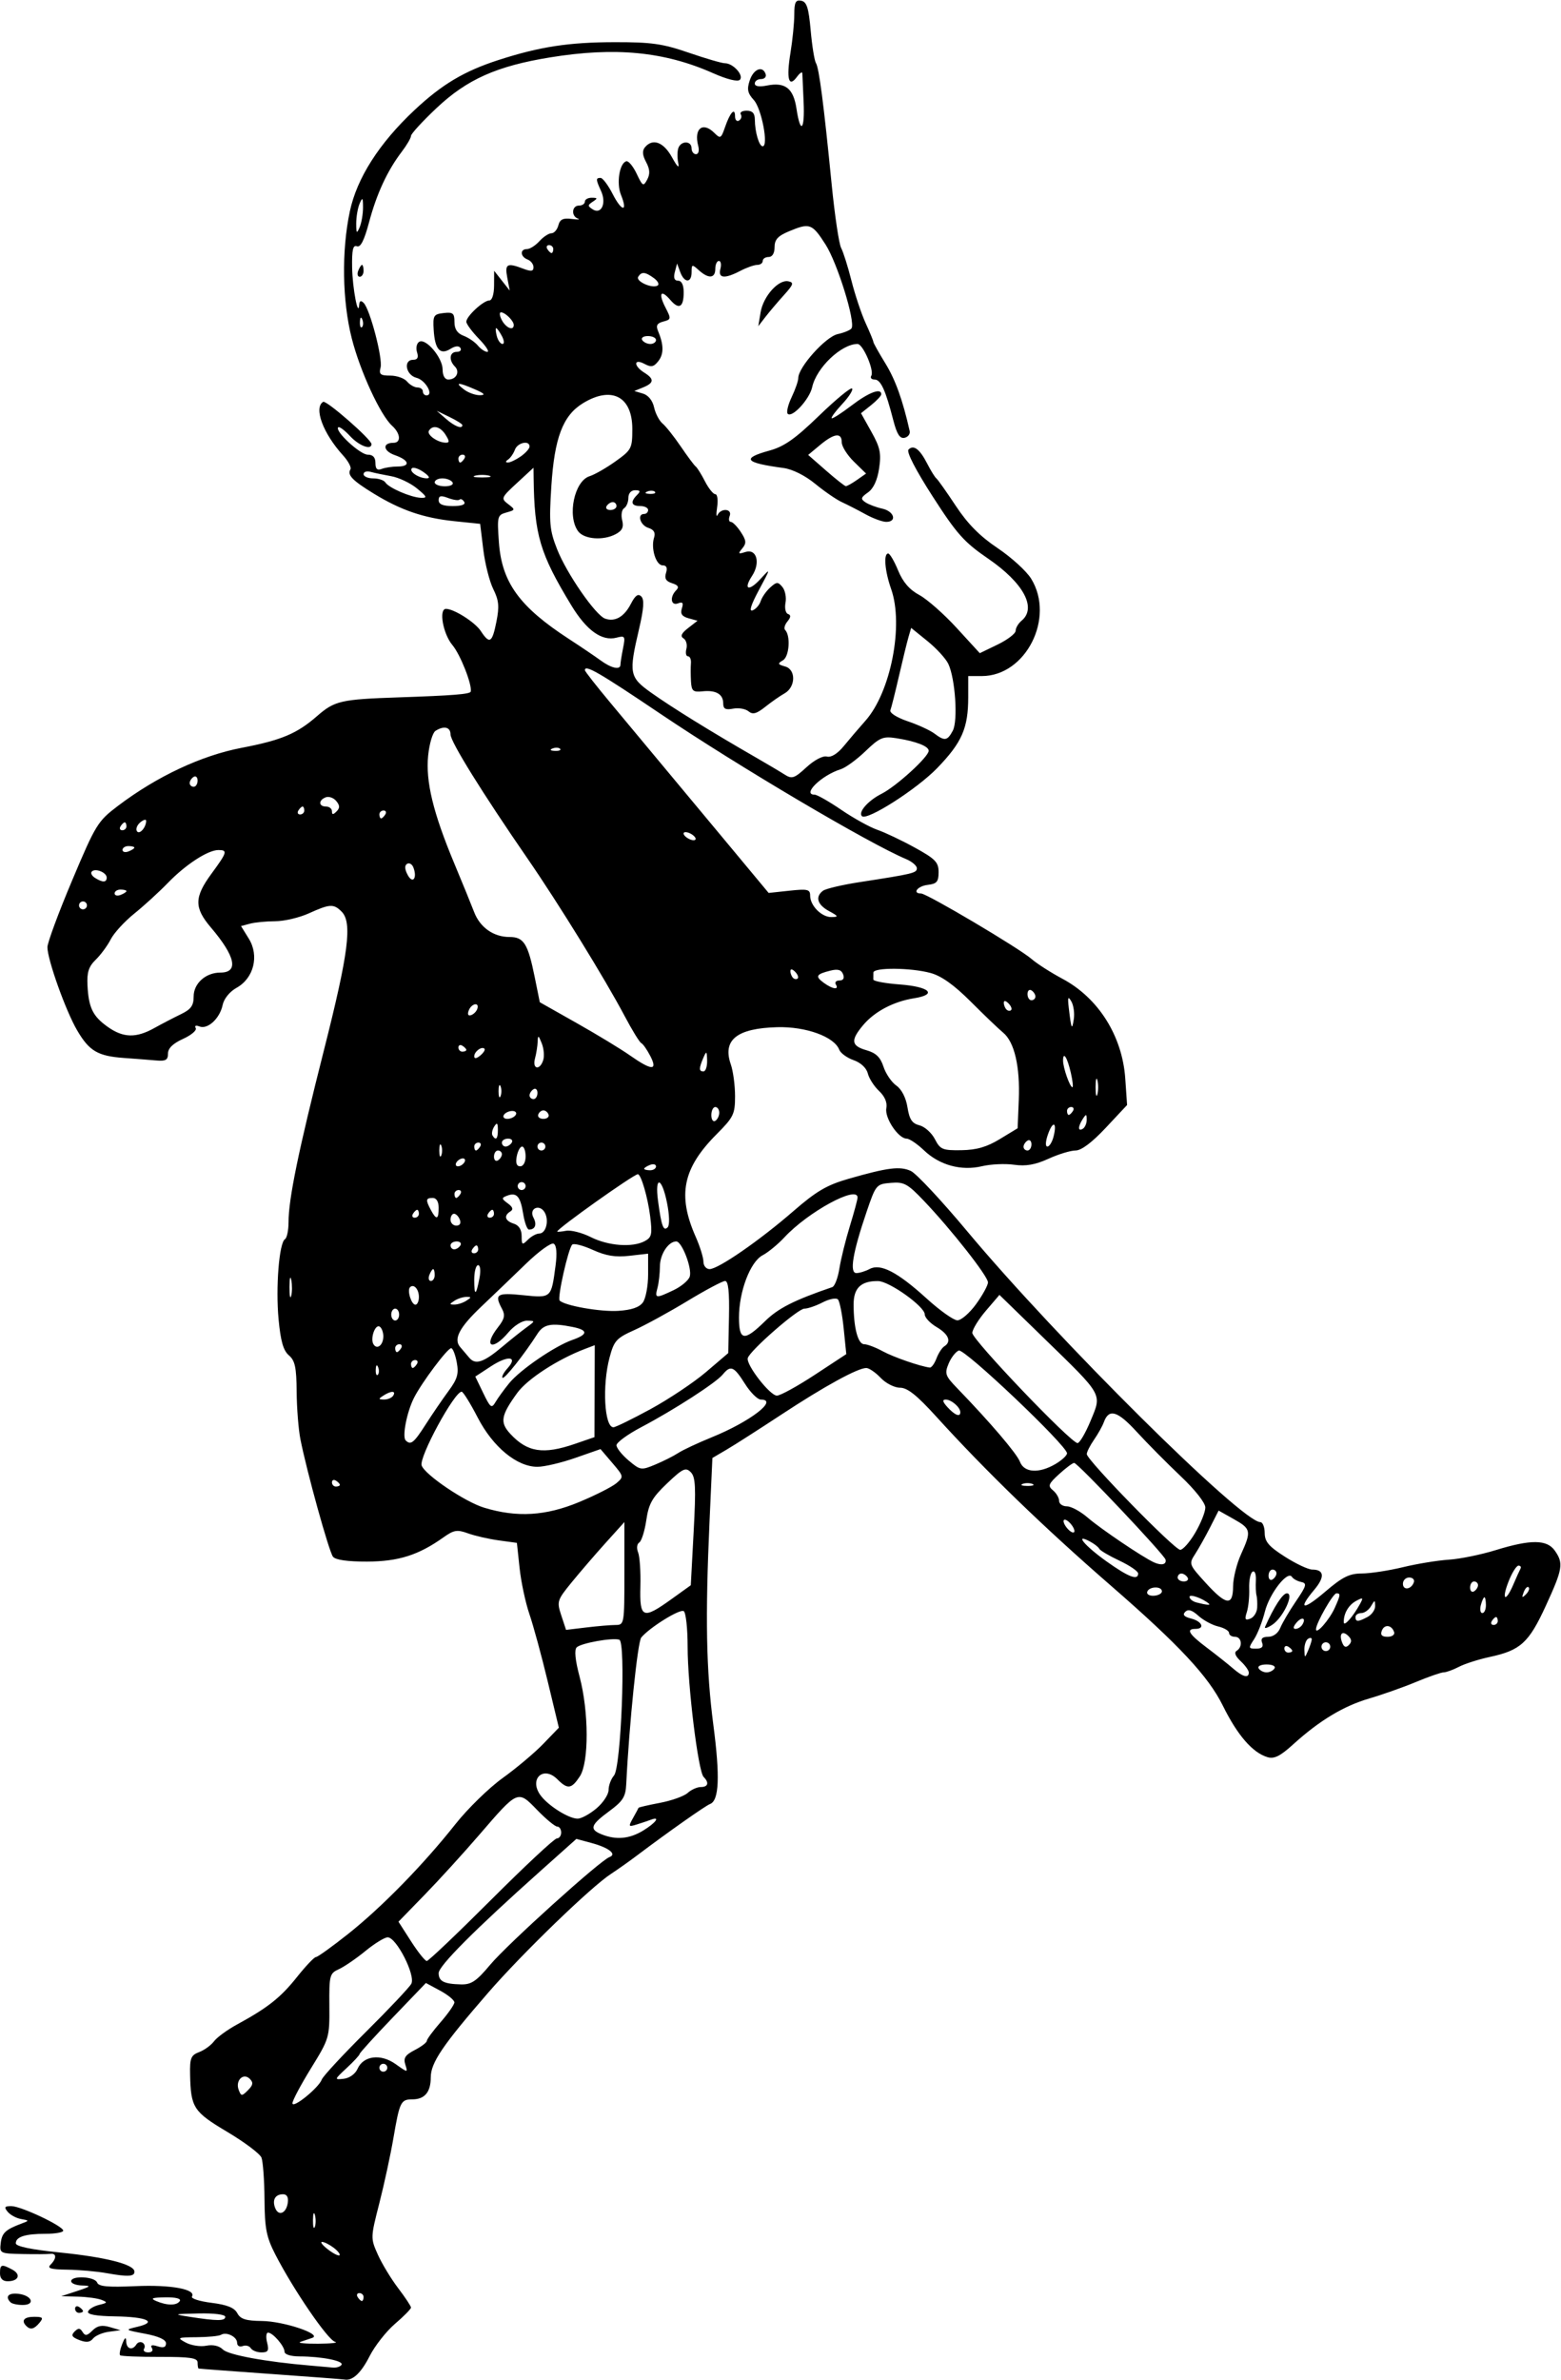 <?xml version="1.0" encoding="UTF-8" standalone="no"?>
<!-- Created with Inkscape (http://www.inkscape.org/) -->

<svg
   xmlns:dc="http://purl.org/dc/elements/1.1/"
   xmlns:cc="http://creativecommons.org/ns#"
   xmlns:rdf="http://www.w3.org/1999/02/22-rdf-syntax-ns#"
   xmlns:svg="http://www.w3.org/2000/svg"
   xmlns="http://www.w3.org/2000/svg"
   xmlns:sodipodi="http://sodipodi.sourceforge.net/DTD/sodipodi-0.dtd"
   xmlns:inkscape="http://www.inkscape.org/namespaces/inkscape"
   id="svg4176"
   version="1.1"
   inkscape:version="0.91 r13725"
   width="370.312"
   height="564.375"
   viewBox="0 0 370.312 564.375"
   sodipodi:docname="ComicCharacter102.svg">
  <defs
     id="defs4180" />
  <sodipodi:namedview
     pagecolor="#ffffff"
     bordercolor="#666666"
     borderopacity="1"
     objecttolerance="10"
     gridtolerance="10"
     guidetolerance="10"
     inkscape:pageopacity="0"
     inkscape:pageshadow="2"
     inkscape:window-width="1600"
     inkscape:window-height="837"
     id="namedview4178"
     showgrid="false"
     inkscape:zoom="1.1871539"
     inkscape:cx="185.15625"
     inkscape:cy="282.1875"
     inkscape:window-x="-8"
     inkscape:window-y="-8"
     inkscape:window-maximized="1"
     inkscape:current-layer="svg4176" />
  <path
     style="fill:#000000"
     d="m 64.219,562.924 c -9.281,-0.661 -16.98,-1.238 -17.109,-1.282 -0.129,-0.044 -0.234,-0.688 -0.234,-1.432 0,-1.084 -1.777,-1.348 -8.989,-1.333 -4.944,0.01 -9.172,-0.164 -9.395,-0.387 -0.223,-0.223 -0.002,-1.416 0.492,-2.651 0.652,-1.629 0.915,-1.795 0.958,-0.605 0.065,1.796 1.479,2.199 2.413,0.688 0.324,-0.524 0.988,-0.706 1.477,-0.404 0.488,0.302 0.645,0.942 0.349,1.422 -0.297,0.48 0.143,0.873 0.978,0.873 0.87,0 1.244,-0.442 0.875,-1.038 -0.432,-0.698 0.01,-0.831 1.351,-0.406 1.396,0.443 1.992,0.232 1.992,-0.705 0,-0.87 -1.72,-1.663 -4.922,-2.27 -4.917,-0.931 -4.919,-0.933 -1.816,-1.667 4.815,-1.139 2.218,-2.341 -5.306,-2.456 -4.529,-0.069 -6.677,-0.451 -6.446,-1.146 0.191,-0.573 1.371,-1.284 2.622,-1.58 2.004,-0.474 2.07,-0.616 0.557,-1.198 -0.945,-0.363 -3.476,-0.704 -5.625,-0.758 l -3.908,-0.098 3.75,-1.236 c 3.318,-1.094 3.453,-1.244 1.172,-1.308 -1.418,-0.04 -2.578,-0.494 -2.578,-1.01 0,-1.408 5.611,-1.129 6.161,0.307 0.365,0.95 2.521,1.153 9.111,0.858 8.415,-0.377 14.461,0.741 13.388,2.477 -0.283,0.458 1.802,1.122 4.634,1.476 3.69,0.461 5.423,1.155 6.116,2.45 0.759,1.417 2.021,1.818 5.856,1.86 5.174,0.055 14.402,3.156 11.92,4.006 -0.773,0.265 -2.039,0.692 -2.812,0.95 -0.773,0.258 1.125,0.453 4.219,0.434 3.094,-0.019 4.894,-0.226 4,-0.46 -1.717,-0.45 -9.899,-12.41 -14.139,-20.668 -2.144,-4.176 -2.528,-6.125 -2.584,-13.125 -0.036,-4.521 -0.361,-8.968 -0.722,-9.881 -0.361,-0.913 -4.009,-3.656 -8.105,-6.094 -8.041,-4.786 -8.661,-5.741 -8.825,-13.597 -0.082,-3.904 0.194,-4.586 2.156,-5.331 1.237,-0.47 2.819,-1.62 3.516,-2.555 0.697,-0.935 3.165,-2.734 5.485,-3.999 7.299,-3.977 10.316,-6.367 14.201,-11.246 2.074,-2.605 4.1,-4.737 4.502,-4.737 0.402,0 3.846,-2.474 7.655,-5.498 7.978,-6.335 17.842,-16.426 25.432,-26.018 2.904,-3.67 7.943,-8.587 11.198,-10.927 3.256,-2.341 7.588,-5.984 9.627,-8.096 l 3.708,-3.841 -2.649,-11.013 c -1.457,-6.057 -3.408,-13.221 -4.335,-15.92 -0.927,-2.699 -1.975,-7.604 -2.328,-10.902 l -0.642,-5.995 -4.312,-0.591 c -2.372,-0.325 -5.651,-1.075 -7.287,-1.667 -2.583,-0.934 -3.351,-0.808 -5.835,0.961 -5.905,4.205 -10.673,5.714 -18.116,5.735 -4.622,0.013 -7.48,-0.394 -8.08,-1.151 -0.948,-1.195 -6.23,-20.246 -7.734,-27.891 -0.456,-2.32 -0.855,-7.395 -0.885,-11.276 -0.045,-5.737 -0.39,-7.344 -1.843,-8.587 -1.319,-1.129 -1.96,-3.372 -2.446,-8.56 -0.708,-7.557 0.134,-18.126 1.513,-18.978 0.465,-0.287 0.846,-2.08 0.847,-3.983 0.002,-5.562 2.342,-16.94 8.394,-40.815 5.862,-23.125 6.778,-30.307 4.194,-32.891 -1.885,-1.885 -2.795,-1.835 -7.77,0.422 -2.248,1.02 -5.834,1.86 -7.969,1.867 -2.135,0.007 -4.835,0.268 -5.999,0.58 l -2.117,0.567 1.854,3 c 2.501,4.046 1.18,9.354 -2.893,11.625 -1.657,0.924 -3.01,2.59 -3.322,4.089 -0.663,3.184 -3.526,5.845 -5.481,5.094 -0.876,-0.336 -1.25,-0.183 -0.907,0.372 0.321,0.519 -1.029,1.674 -2.998,2.567 -2.415,1.095 -3.581,2.235 -3.581,3.499 0,1.514 -0.541,1.827 -2.812,1.623 -1.547,-0.138 -4.961,-0.405 -7.587,-0.591 -6.248,-0.444 -8.266,-1.628 -11.144,-6.539 C 15.608,239.742 11.25,227.546 11.25,224.605 c 0,-1.068 2.637,-8.192 5.859,-15.831 5.615,-13.309 6.07,-14.048 10.898,-17.7 9.235,-6.985 19.762,-11.92 29.331,-13.751 9.425,-1.804 13.092,-3.347 17.884,-7.526 4.164,-3.632 5.643,-3.971 19.304,-4.432 12.931,-0.436 17.001,-0.762 17.143,-1.374 0.373,-1.606 -2.457,-8.787 -4.35,-11.036 -2.223,-2.642 -3.279,-8.579 -1.526,-8.579 1.902,0 6.9,3.174 8.255,5.242 2.101,3.207 2.706,2.849 3.713,-2.195 0.722,-3.618 0.583,-5.068 -0.742,-7.734 -0.896,-1.805 -1.964,-6.023 -2.372,-9.375 l -0.742,-6.094 -6.094,-0.631 c -7.308,-0.757 -12.718,-2.604 -19.132,-6.534 -5.092,-3.12 -6.362,-4.438 -5.547,-5.757 0.28,-0.453 -0.515,-1.95 -1.766,-3.326 C 76.635,102.768 74.382,96.697 76.66,95.289 77.406,94.828 88.125,104.197 88.125,105.311 c 0,1.513 -2.935,0.413 -5.085,-1.906 -1.292,-1.393 -2.555,-2.327 -2.806,-2.075 -0.874,0.874 5.184,6.483 7.002,6.483 1.233,0 1.827,0.642 1.827,1.975 0,1.416 0.42,1.814 1.483,1.406 0.816,-0.313 2.503,-0.569 3.75,-0.569 3.169,0 2.827,-1.496 -0.616,-2.697 C 90.868,106.948 90.64,105 93.337,105 c 1.862,0 1.695,-2.211 -0.305,-4.02 C 90.242,98.455 85.437,88.055 83.449,80.241 81.187,71.35 81.004,59.514 82.983,50.156 84.654,42.254 89.937,33.974 98.325,26.113 104.863,19.987 110.111,16.863 118.313,14.214 c 9.723,-3.139 16.599,-4.194 27.468,-4.212 8.769,-0.015 11.403,0.358 17.598,2.49 C 167.386,13.871 171.258,15 171.984,15 c 1.947,0 4.552,2.901 3.527,3.927 -0.521,0.521 -3.037,-0.105 -6.388,-1.591 -11.517,-5.104 -23.171,-6.233 -38.576,-3.734 -12.697,2.059 -19.758,5.206 -26.991,12.027 C 100.225,28.77 97.5,31.737 97.5,32.222 c 0,0.485 -0.994,2.188 -2.208,3.783 -3.403,4.47 -5.939,9.943 -7.74,16.702 -1.142,4.287 -2.019,6.021 -2.878,5.691 -0.942,-0.361 -1.213,0.832 -1.142,5.017 0.084,4.948 1.46,12.136 1.688,8.819 0.063,-0.923 0.4,-1.053 1.049,-0.404 1.505,1.505 4.569,13.197 4.014,15.318 -0.422,1.613 -0.058,1.914 2.306,1.914 1.544,0 3.332,0.633 3.974,1.406 0.642,0.773 1.748,1.406 2.459,1.406 0.71,0 1.291,0.422 1.291,0.938 0,0.516 0.382,0.938 0.85,0.938 1.825,0 -0.218,-3.624 -2.345,-4.157 -2.552,-0.641 -3.221,-4.28 -0.786,-4.28 1.021,0 1.296,-0.548 0.899,-1.796 -0.314,-0.988 -0.086,-2.095 0.505,-2.461 C 100.998,80.091 105,84.81 105,87.615 105,89.067 105.529,90 106.351,90 c 1.887,0 2.818,-1.831 1.567,-3.082 -1.515,-1.515 -1.278,-3.481 0.418,-3.481 0.804,0 1.206,-0.413 0.894,-0.918 -0.358,-0.579 -1.235,-0.501 -2.376,0.211 -2.45,1.53 -3.687,0.128 -3.971,-4.503 -0.209,-3.401 -0.021,-3.72 2.351,-3.993 2.226,-0.256 2.578,0.036 2.578,2.133 0,1.669 0.672,2.685 2.148,3.246 1.181,0.449 2.71,1.493 3.396,2.321 0.686,0.827 1.701,1.504 2.255,1.504 0.554,0 -0.342,-1.391 -1.99,-3.092 -1.648,-1.7 -2.996,-3.525 -2.996,-4.055 0,-1.292 4.054,-5.041 5.451,-5.041 0.656,0 1.12,-1.442 1.132,-3.516 l 0.021,-3.516 1.847,2.344 1.847,2.344 -0.579,-3.047 c -0.628,-3.305 -0.079,-3.612 3.813,-2.133 1.855,0.705 2.405,0.621 2.405,-0.368 0,-0.706 -0.633,-1.526 -1.406,-1.822 -1.748,-0.671 -1.854,-2.473 -0.145,-2.473 0.694,0 2.025,-0.844 2.958,-1.875 0.933,-1.031 2.215,-1.875 2.848,-1.875 0.633,0 1.372,-0.841 1.64,-1.869 0.374,-1.431 1.115,-1.789 3.156,-1.527 1.467,0.188 2.14,0.155 1.495,-0.074 -1.653,-0.587 -1.463,-3.091 0.234,-3.091 0.773,0 1.406,-0.422 1.406,-0.938 0,-0.516 0.738,-0.931 1.641,-0.923 1.405,0.012 1.438,0.147 0.234,0.938 -1.242,0.816 -1.244,1.027 -0.013,1.818 2.039,1.31 3.306,-1.44 1.992,-4.323 -1.275,-2.798 -1.288,-3.135 -0.123,-3.135 0.505,0 1.8,1.728 2.878,3.841 2.15,4.213 3.656,4.347 1.956,0.174 -1.119,-2.748 -0.347,-7.557 1.278,-7.962 0.516,-0.128 1.618,1.209 2.451,2.971 1.4,2.964 1.587,3.067 2.494,1.372 0.713,-1.333 0.642,-2.466 -0.264,-4.158 -0.873,-1.631 -0.954,-2.676 -0.27,-3.5 1.828,-2.202 4.403,-1.26 6.397,2.341 1.324,2.39 1.802,2.811 1.493,1.316 -0.25,-1.21 -0.227,-2.792 0.051,-3.516 0.675,-1.758 3.117,-1.687 3.117,0.09 0,0.773 0.471,1.406 1.047,1.406 0.601,0 0.828,-0.836 0.533,-1.965 -1.076,-4.115 1.068,-5.833 3.832,-3.069 1.412,1.412 1.602,1.311 2.511,-1.339 1.204,-3.509 2.389,-4.817 2.389,-2.634 0,0.89 0.429,1.353 0.953,1.029 0.524,-0.324 0.71,-0.982 0.413,-1.462 -0.297,-0.48 0.329,-0.873 1.391,-0.873 1.373,0 1.934,0.609 1.943,2.109 0.018,2.954 1.008,6.328 1.856,6.328 1.445,0 -0.259,-8.941 -2.086,-10.949 -1.499,-1.647 -1.688,-2.555 -0.977,-4.688 0.905,-2.714 3.076,-3.562 3.772,-1.473 0.215,0.645 -0.277,1.172 -1.094,1.172 -0.816,0 -1.484,0.475 -1.484,1.055 0,0.678 1.032,0.848 2.889,0.477 4.339,-0.868 6.277,0.655 7.004,5.502 0.927,6.184 2,5.139 1.688,-1.643 -0.148,-3.223 -0.284,-6.256 -0.3,-6.742 -0.017,-0.485 -0.599,-0.105 -1.294,0.845 -1.943,2.658 -2.534,0.458 -1.527,-5.688 0.498,-3.038 0.907,-7.137 0.91,-9.109 0.005,-2.907 0.316,-3.525 1.646,-3.27 1.309,0.251 1.762,1.668 2.241,7.023 0.33,3.69 0.893,7.183 1.252,7.763 0.743,1.202 1.84,9.667 3.734,28.806 0.724,7.315 1.731,14.075 2.238,15.022 0.507,0.947 1.613,4.454 2.458,7.794 0.845,3.34 2.358,7.86 3.362,10.046 1.004,2.186 1.826,4.183 1.826,4.439 0,0.256 1.279,2.544 2.842,5.084 2.382,3.872 4.11,8.673 5.775,16.049 0.159,0.704 -0.389,1.43 -1.218,1.613 -1.111,0.245 -1.812,-0.849 -2.668,-4.163 C 210.066,92.475 208.93,90 207.487,90 c -0.741,0 -1.099,-0.403 -0.794,-0.896 0.756,-1.223 -1.971,-7.541 -3.254,-7.541 -3.844,0 -9.751,5.617 -10.766,10.239 -0.63,2.866 -4.761,7.36 -5.806,6.316 -0.352,-0.352 0.068,-2.126 0.934,-3.942 0.866,-1.816 1.574,-3.859 1.574,-4.541 0,-2.55 6.495,-9.783 9.348,-10.409 1.55,-0.34 3.029,-0.96 3.287,-1.377 0.963,-1.558 -3.368,-15.509 -6.171,-19.876 -3.201,-4.988 -3.744,-5.182 -8.693,-3.115 -2.612,1.091 -3.396,1.957 -3.396,3.75 0,1.447 -0.533,2.331 -1.406,2.331 -0.773,0 -1.406,0.422 -1.406,0.938 0,0.516 -0.585,0.938 -1.299,0.938 -0.715,0 -2.507,0.63 -3.984,1.4 -3.766,1.964 -5.352,1.81 -4.757,-0.463 0.27,-1.031 0.108,-1.875 -0.359,-1.875 -0.467,0 -0.85,0.844 -0.85,1.875 0,2.28 -1.603,2.412 -3.911,0.323 -1.611,-1.458 -1.714,-1.429 -1.714,0.469 0,2.619 -1.719,2.606 -2.69,-0.02 l -0.755,-2.04 -0.534,2.04 c -0.361,1.381 -0.108,2.04 0.785,2.04 0.834,0 1.318,1.013 1.318,2.757 0,3.561 -1.124,4.195 -3.181,1.793 -2.247,-2.624 -2.896,-1.581 -1.135,1.823 1.374,2.658 1.348,2.823 -0.521,3.312 -1.473,0.385 -1.789,0.942 -1.257,2.211 1.382,3.298 1.408,5.466 0.086,7.161 -1.086,1.392 -1.705,1.518 -3.289,0.67 -2.569,-1.375 -2.638,0.452 -0.077,2.051 2.431,1.518 2.369,2.454 -0.234,3.515 l -2.109,0.859 2.056,0.612 c 1.253,0.373 2.283,1.648 2.638,3.264 0.32,1.459 1.224,3.185 2.008,3.835 0.784,0.65 2.733,3.105 4.331,5.455 1.598,2.35 3.191,4.484 3.54,4.741 0.349,0.258 1.337,1.84 2.195,3.516 0.859,1.676 1.962,3.047 2.451,3.047 0.489,0 0.685,1.371 0.435,3.047 -0.25,1.676 -0.204,2.52 0.102,1.875 0.812,-1.711 3.534,-1.489 2.873,0.234 -0.297,0.773 -0.18,1.406 0.261,1.406 0.44,0 1.51,1.083 2.377,2.406 1.313,2.003 1.371,2.654 0.35,3.885 -1.066,1.285 -0.967,1.396 0.759,0.848 2.658,-0.844 3.599,2.561 1.566,5.665 -2.175,3.319 -0.766,3.771 2.066,0.663 2.379,-2.611 2.367,-2.536 -0.436,2.681 -1.911,3.558 -2.416,5.188 -1.498,4.835 0.762,-0.292 1.623,-1.281 1.914,-2.196 0.291,-0.916 1.301,-2.364 2.245,-3.218 1.53,-1.385 1.845,-1.399 2.899,-0.129 0.65,0.783 0.983,2.467 0.739,3.741 -0.244,1.274 0.023,2.473 0.593,2.665 0.726,0.245 0.688,0.77 -0.128,1.76 -0.64,0.776 -0.895,1.68 -0.566,2.008 1.343,1.343 1.007,6.312 -0.487,7.197 -1.346,0.798 -1.283,0.979 0.513,1.485 2.61,0.735 2.495,4.905 -0.176,6.391 -1.02,0.567 -3.066,1.993 -4.545,3.169 -2.088,1.659 -2.98,1.896 -3.986,1.062 -0.713,-0.592 -2.353,-0.873 -3.645,-0.626 -1.804,0.345 -2.349,0.057 -2.349,-1.241 0,-2.202 -1.718,-3.203 -4.921,-2.867 -2.241,0.235 -2.598,-0.077 -2.727,-2.378 -0.082,-1.457 -0.087,-3.387 -0.011,-4.289 0.076,-0.902 -0.24,-1.641 -0.701,-1.641 -0.461,0 -0.63,-0.796 -0.376,-1.769 0.254,-0.973 -0.053,-2.088 -0.684,-2.478 -0.82,-0.507 -0.51,-1.202 1.09,-2.444 l 2.237,-1.735 -2.136,-0.591 c -1.562,-0.432 -1.986,-1.062 -1.579,-2.344 0.418,-1.318 0.193,-1.613 -0.911,-1.19 -1.709,0.656 -2.015,-1.528 -0.436,-3.107 0.751,-0.751 0.485,-1.206 -0.977,-1.669 -1.456,-0.462 -1.851,-1.133 -1.437,-2.437 0.385,-1.213 0.125,-1.799 -0.797,-1.799 -1.582,0 -2.838,-4.047 -2.039,-6.567 0.38,-1.197 -0.036,-1.904 -1.368,-2.327 -1.927,-0.612 -2.722,-3.294 -0.977,-3.294 0.516,0 0.938,-0.422 0.938,-0.938 0,-0.516 -0.844,-0.938 -1.875,-0.938 -2.125,0 -2.403,-0.972 -0.75,-2.625 0.875,-0.875 0.771,-1.125 -0.469,-1.125 -0.953,0 -1.594,0.732 -1.594,1.82 0,1.001 -0.456,2.102 -1.013,2.446 -0.557,0.344 -0.765,1.618 -0.46,2.83 0.415,1.655 0.036,2.481 -1.525,3.316 -2.963,1.586 -7.519,1.233 -8.925,-0.691 -2.637,-3.606 -0.899,-11.916 2.73,-13.048 1.19,-0.371 3.956,-1.955 6.147,-3.52 3.808,-2.719 3.984,-3.061 3.984,-7.697 0,-7.722 -4.951,-10.263 -11.776,-6.045 -4.706,2.909 -6.703,8.19 -7.434,19.662 -0.558,8.755 -0.404,10.42 1.374,14.932 2.266,5.749 9.1,15.624 11.375,16.437 2.34,0.836 4.517,-0.403 6.106,-3.475 1.056,-2.043 1.732,-2.526 2.484,-1.774 0.751,0.751 0.599,2.886 -0.561,7.842 -2.433,10.401 -2.259,11.299 2.884,14.96 4.942,3.517 14.177,9.229 24.793,15.335 2.735,1.573 5.84,3.417 6.901,4.097 1.717,1.101 2.283,0.911 5.156,-1.727 1.889,-1.735 3.905,-2.791 4.861,-2.546 1.025,0.262 2.532,-0.682 4.049,-2.539 1.329,-1.626 3.611,-4.296 5.07,-5.933 6.024,-6.755 9.143,-22.681 6.121,-31.248 -1.504,-4.261 -1.851,-8.434 -0.701,-8.428 0.387,0.002 1.444,1.806 2.35,4.009 1.136,2.762 2.695,4.57 5.025,5.825 1.858,1.001 5.848,4.515 8.867,7.81 l 5.489,5.99 4.252,-2.058 c 2.338,-1.132 4.252,-2.602 4.252,-3.266 0,-0.664 0.633,-1.733 1.406,-2.375 3.664,-3.041 0.46,-8.972 -7.964,-14.743 -5.673,-3.886 -7.401,-5.825 -13.129,-14.725 -4.067,-6.32 -6.261,-10.584 -5.724,-11.121 1.215,-1.215 2.661,-0.116 4.454,3.383 0.842,1.643 1.807,3.198 2.144,3.456 0.338,0.258 2.412,3.189 4.61,6.514 2.831,4.283 5.724,7.205 9.927,10.024 3.262,2.188 6.839,5.448 7.949,7.243 5.735,9.279 -1.262,23.093 -11.695,23.093 l -3.228,0 0,5.016 c 0,7.34 -1.497,10.751 -7.386,16.83 -4.845,5.001 -16.665,12.54 -17.832,11.374 -0.948,-0.948 1.467,-3.696 4.663,-5.307 3.496,-1.762 11.18,-8.771 11.18,-10.199 0,-1.081 -3.037,-2.255 -7.721,-2.984 -3.135,-0.488 -3.9,-0.164 -7.282,3.085 -2.078,1.997 -4.721,3.923 -5.872,4.281 -4.528,1.406 -9.276,6.029 -6.191,6.029 0.582,0 3.433,1.621 6.336,3.602 2.903,1.981 6.751,4.111 8.551,4.732 1.8,0.621 5.805,2.523 8.899,4.227 4.869,2.681 5.625,3.462 5.625,5.815 0,2.268 -0.427,2.767 -2.578,3.014 -2.416,0.278 -3.771,2.047 -1.567,2.047 1.373,0 23.249,12.963 26.177,15.511 1.289,1.122 4.59,3.237 7.335,4.701 8.549,4.559 14.223,13.566 14.918,23.684 l 0.43,6.26 -5.049,5.391 c -3.271,3.492 -5.798,5.391 -7.174,5.391 -1.169,0 -4.062,0.882 -6.429,1.961 -3.134,1.428 -5.35,1.813 -8.152,1.418 -2.116,-0.299 -5.535,-0.143 -7.597,0.346 -4.943,1.173 -10.092,-0.237 -13.797,-3.778 C 217.584,271.242 215.745,270 215.085,270 c -1.973,0 -5.26,-4.916 -4.822,-7.21 0.257,-1.344 -0.362,-2.812 -1.727,-4.094 -1.17,-1.099 -2.372,-2.971 -2.67,-4.16 -0.327,-1.304 -1.666,-2.553 -3.373,-3.148 -1.557,-0.543 -3.088,-1.658 -3.403,-2.477 -1.181,-3.078 -7.888,-5.515 -14.689,-5.338 -9.599,0.25 -13.057,3.014 -11.033,8.821 0.553,1.587 1.006,4.975 1.006,7.528 0,4.269 -0.349,4.991 -4.346,9.001 -8.073,8.098 -9.373,14.446 -4.987,24.36 1.008,2.279 1.833,4.934 1.833,5.899 0,0.966 0.656,1.756 1.458,1.756 2.048,0 11.833,-6.762 19.847,-13.716 5.502,-4.775 7.965,-6.22 13.125,-7.701 9.307,-2.671 12.189,-3.035 14.765,-1.861 1.27,0.579 7.278,7.002 13.351,14.274 21.281,25.484 65.156,69.003 69.568,69.003 0.556,0 1.021,1.16 1.032,2.578 0.017,2.066 0.968,3.183 4.796,5.625 2.626,1.676 5.545,3.047 6.486,3.047 2.848,0 3.026,1.757 0.483,4.779 -4.017,4.774 -2.712,4.999 2.612,0.45 4.084,-3.489 5.705,-4.294 8.672,-4.305 2.007,-0.007 6.391,-0.678 9.743,-1.49 3.352,-0.812 8.246,-1.613 10.877,-1.781 2.631,-0.167 7.632,-1.184 11.114,-2.26 8.36,-2.582 12.176,-2.547 14.05,0.128 2.096,2.993 1.877,4.321 -2.158,13.097 -4.021,8.744 -5.99,10.536 -13.303,12.104 -2.633,0.565 -5.914,1.615 -7.292,2.334 -1.378,0.719 -3.005,1.31 -3.616,1.313 -0.611,0.003 -3.564,1.027 -6.562,2.276 -2.999,1.249 -7.984,3.011 -11.077,3.915 -6.127,1.792 -11.826,5.227 -18.082,10.899 -3.087,2.799 -4.501,3.499 -6.094,3.018 -3.536,-1.067 -7.113,-5.195 -10.576,-12.203 -3.443,-6.968 -10.377,-14.395 -26.634,-28.525 -15.943,-13.858 -29.531,-27.011 -41.402,-40.078 -4.562,-5.022 -6.795,-6.797 -8.549,-6.797 -1.31,0 -3.363,-1.043 -4.581,-2.328 -1.214,-1.28 -2.749,-2.335 -3.411,-2.344 -1.996,-0.027 -9.96,4.337 -20.125,11.027 -5.285,3.478 -11.135,7.221 -13,8.316 l -3.391,1.992 -0.673,14.871 c -1.04,22.981 -0.809,35.37 0.904,48.464 1.599,12.218 1.362,17.89 -0.782,18.713 -1.136,0.436 -9.927,6.626 -17.313,12.191 -1.914,1.442 -4.708,3.419 -6.209,4.394 -4.705,3.056 -21.037,18.849 -29.099,28.14 -10.826,12.475 -13.64,16.625 -13.64,20.109 0,3.479 -1.442,5.203 -4.351,5.203 -2.753,0 -3.027,0.558 -4.499,9.134 -0.686,4 -2.196,10.981 -3.355,15.514 -2.088,8.166 -2.091,8.277 -0.342,12.179 0.971,2.165 3.137,5.738 4.813,7.938 1.676,2.201 3.047,4.274 3.047,4.607 0,0.333 -1.704,2.064 -3.787,3.847 -2.083,1.783 -4.806,5.251 -6.05,7.707 -2.015,3.977 -4.071,5.884 -5.942,5.512 -0.345,-0.069 -8.22,-0.665 -17.501,-1.326 z m 16.801,-2.18 c 0.57,-0.922 -4.707,-1.969 -10.004,-1.984 C 68.96,558.754 67.5,558.294 67.5,557.652 c 0,-1.319 -2.773,-4.527 -3.913,-4.527 -0.446,0 -0.545,1.055 -0.222,2.344 0.484,1.929 0.248,2.344 -1.333,2.344 -1.057,0 -2.2,-0.451 -2.54,-1.001 -0.34,-0.551 -1.209,-0.775 -1.93,-0.498 -0.728,0.279 -1.311,-0.065 -1.311,-0.773 0,-1.44 -2.537,-2.695 -3.832,-1.895 -0.468,0.289 -3.053,0.543 -5.746,0.563 -4.612,0.036 -4.761,0.11 -2.581,1.28 1.273,0.683 3.456,1.015 4.851,0.737 1.59,-0.316 3.064,0.023 3.95,0.909 1.275,1.275 10.232,2.919 20.702,3.799 2.062,0.173 4.463,0.386 5.335,0.473 0.872,0.087 1.813,-0.21 2.091,-0.66 z M 53.438,549.375 c 0,-0.546 -2.641,-0.879 -6.328,-0.797 -6.015,0.134 -6.119,0.173 -2.109,0.797 6.537,1.016 8.438,1.016 8.438,0 z m -10.781,-3.75 c 0.354,-0.573 -0.991,-0.912 -3.46,-0.872 -3.117,0.051 -3.611,0.25 -2.165,0.872 2.595,1.115 4.936,1.115 5.625,0 z M 86.25,544.688 c 0,-0.516 -0.447,-0.938 -0.993,-0.938 -0.546,0 -0.732,0.422 -0.413,0.938 0.319,0.516 0.765,0.938 0.993,0.938 0.227,0 0.413,-0.422 0.413,-0.938 z m -7.1,-11.699 c -0.994,-0.752 -2.228,-1.371 -2.744,-1.376 -0.516,-0.005 0.111,0.797 1.392,1.781 1.281,0.985 2.516,1.604 2.744,1.376 0.228,-0.228 -0.399,-1.029 -1.392,-1.781 z m -4.438,-7.737 c -0.238,-0.912 -0.448,-0.393 -0.467,1.154 -0.019,1.547 0.175,2.293 0.432,1.658 0.257,-0.635 0.272,-1.9 0.035,-2.812 z m -6.444,-2.904 c 0.195,-1.323 -0.196,-2.036 -1.117,-2.036 -1.848,0 -2.617,1.323 -1.883,3.236 0.79,2.059 2.628,1.324 3,-1.2 z m 8.068,-29.243 c 0.291,-0.784 4.982,-5.847 10.426,-11.25 5.443,-5.403 10.305,-10.549 10.803,-11.434 1.093,-1.943 -3.505,-11.011 -5.594,-11.033 -0.72,-0.007 -3.093,1.448 -5.273,3.234 -2.18,1.786 -5.012,3.726 -6.293,4.309 -2.212,1.008 -2.327,1.448 -2.271,8.705 0.058,7.511 -0.017,7.768 -4.35,14.794 -2.425,3.932 -4.409,7.665 -4.409,8.295 0,1.398 6.222,-3.626 6.962,-5.621 z m -17.08,-0.161 c -1.537,-1.537 -3.481,0.406 -2.628,2.628 0.586,1.528 0.731,1.533 2.194,0.07 1.223,-1.223 1.318,-1.814 0.434,-2.698 z m 25.563,-2.369 c 1.374,-3.132 5.493,-3.648 9.027,-1.132 2.912,2.074 2.928,2.074 2.307,0.121 -0.494,-1.556 -0.027,-2.276 2.236,-3.446 1.573,-0.813 2.86,-1.789 2.86,-2.168 0,-0.379 1.468,-2.372 3.263,-4.429 1.795,-2.057 3.271,-4.171 3.281,-4.698 0.01,-0.527 -1.506,-1.78 -3.369,-2.783 l -3.387,-1.824 -7.863,8.188 c -4.325,4.503 -7.863,8.398 -7.863,8.655 0,0.257 -1.371,1.742 -3.047,3.301 -2.994,2.783 -3.006,2.828 -0.703,2.565 1.352,-0.155 2.73,-1.148 3.257,-2.349 z M 91.875,490.312 c 0,-0.516 -0.422,-0.938 -0.938,-0.938 -0.516,0 -0.938,0.422 -0.938,0.938 0,0.516 0.422,0.938 0.938,0.938 0.516,0 0.938,-0.422 0.938,-0.938 z m 24.444,-24.458 c 4.065,-4.855 26.036,-24.681 28.248,-25.489 1.854,-0.678 -0.118,-2.232 -4.247,-3.347 l -3.586,-0.969 -8.6,7.678 c -15.464,13.807 -24.072,22.438 -24.072,24.136 0,1.955 1.245,2.586 5.303,2.687 2.451,0.061 3.646,-0.746 6.953,-4.696 z m 0.206,-15.386 c 7.998,-7.992 15.005,-14.531 15.571,-14.531 0.566,0 1.029,-0.633 1.029,-1.406 0,-0.773 -0.422,-1.406 -0.939,-1.406 -0.516,0 -2.657,-1.771 -4.758,-3.935 -4.629,-4.769 -4.499,-4.825 -13.745,5.905 -3.732,4.331 -9.568,10.735 -12.97,14.231 l -6.185,6.357 2.989,4.658 C 99.163,462.904 100.84,465 101.245,465 c 0.406,0 7.282,-6.539 15.28,-14.531 z m 36.053,-16.396 c 2.996,-1.827 4.172,-3.446 1.875,-2.583 -0.645,0.242 -2.148,0.746 -3.34,1.12 -2.043,0.64 -2.098,0.553 -0.938,-1.512 0.677,-1.205 1.263,-2.294 1.302,-2.419 0.039,-0.125 2.33,-0.656 5.091,-1.18 2.761,-0.524 5.715,-1.581 6.565,-2.35 0.85,-0.769 2.25,-1.398 3.112,-1.398 1.743,0 2.034,-1.033 0.673,-2.394 -1.292,-1.292 -3.794,-21.659 -3.794,-30.88 0,-4.326 -0.418,-8.124 -0.93,-8.44 -0.93,-0.575 -8.095,3.876 -10.07,6.256 -0.868,1.046 -2.863,20.517 -3.565,34.794 -0.147,2.992 -0.79,4.008 -4.055,6.409 -4.423,3.253 -4.754,4.276 -1.771,5.475 3.417,1.373 6.594,1.084 9.844,-0.898 z m -11.088,-5.25 c 1.586,-1.335 2.884,-3.306 2.884,-4.379 0,-1.074 0.579,-2.618 1.287,-3.432 1.676,-1.927 2.839,-31.667 1.259,-32.194 -1.618,-0.539 -9.104,0.803 -10.114,1.814 -0.594,0.594 -0.355,3.024 0.685,6.939 2.212,8.333 2.245,20.312 0.065,23.642 -1.982,3.027 -2.89,3.143 -5.348,0.685 -3.271,-3.271 -6.733,-0.115 -4.06,3.701 1.738,2.482 6.714,5.644 8.889,5.649 0.863,0.002 2.867,-1.089 4.453,-2.424 z M 296.25,396.599 c 0,-0.496 -0.875,-1.717 -1.946,-2.714 -1.245,-1.16 -1.582,-2.037 -0.938,-2.436 1.504,-0.929 1.217,-3.325 -0.398,-3.325 -0.773,0 -1.406,-0.414 -1.406,-0.92 0,-0.506 -1.16,-1.194 -2.578,-1.529 -1.418,-0.335 -3.533,-1.477 -4.7,-2.537 -1.495,-1.357 -2.416,-1.633 -3.116,-0.933 -0.7,0.7 -0.281,1.173 1.419,1.599 2.591,0.65 3.329,2.445 1.006,2.445 -2.32,0 -1.569,1.24 2.692,4.448 2.222,1.673 5.016,3.888 6.208,4.922 2.35,2.038 3.756,2.405 3.756,0.979 z m 6.094,-0.974 c 0.33,-0.534 -0.477,-0.938 -1.875,-0.938 -1.398,0 -2.205,0.404 -1.875,0.938 0.319,0.516 1.162,0.938 1.875,0.938 0.713,0 1.556,-0.422 1.875,-0.938 z m 8.84,-6.852 c 0.036,-0.417 -0.356,-0.498 -0.872,-0.179 -0.516,0.319 -0.908,1.504 -0.872,2.633 0.064,1.98 0.095,1.987 0.872,0.179 0.443,-1.031 0.835,-2.216 0.872,-2.633 z m -4.622,2.689 c 0,-0.227 -0.422,-0.674 -0.938,-0.993 -0.516,-0.319 -0.938,-0.133 -0.938,0.413 0,0.546 0.422,0.993 0.938,0.993 0.516,0 0.938,-0.186 0.938,-0.413 z m 8.857,-1.542 c -0.302,-0.488 -0.948,-0.641 -1.437,-0.339 -0.488,0.302 -0.641,0.948 -0.339,1.437 0.302,0.488 0.948,0.641 1.437,0.339 0.488,-0.302 0.641,-0.948 0.339,-1.437 z m -16.018,-0.389 c -0.376,-0.979 0.068,-1.406 1.459,-1.406 1.194,0 2.343,-0.849 2.855,-2.109 0.471,-1.16 2.147,-4.008 3.726,-6.328 2.511,-3.692 2.665,-4.262 1.23,-4.562 -0.902,-0.189 -1.884,-0.73 -2.183,-1.204 -1.017,-1.611 -5.335,3.918 -6.417,8.218 -0.593,2.356 -1.744,5.299 -2.557,6.54 -1.399,2.135 -1.373,2.257 0.475,2.257 1.351,0 1.787,-0.434 1.414,-1.406 z m 0.708,-3.771 c 2.124,-4.771 4.193,-7.948 5.175,-7.948 1.807,0 -0.857,5.727 -3.472,7.463 -1.161,0.771 -1.927,0.989 -1.703,0.485 z m 19.781,2.193 c -1.429,-1.429 -2.3,-0.559 -1.507,1.507 0.436,1.136 0.907,1.312 1.616,0.603 0.709,-0.709 0.677,-1.324 -0.109,-2.11 z m 10.832,-0.941 c -0.579,-1.736 -2.307,-1.933 -2.921,-0.333 -0.389,1.013 0.021,1.446 1.369,1.446 1.068,0 1.759,-0.495 1.553,-1.113 z m -14.082,-5.741 c 1.379,-3.07 1.425,-3.459 0.408,-3.459 -0.814,0 -4.861,7.099 -4.861,8.526 0,1.382 3.184,-2.241 4.453,-5.067 z m -170.625,4.05 c 2.079,-0.008 2.109,-0.184 2.109,-12.206 l 0,-12.197 -4.453,4.936 c -2.449,2.715 -6.073,6.922 -8.053,9.35 -3.463,4.247 -3.557,4.544 -2.467,7.848 l 1.133,3.434 4.81,-0.578 c 2.646,-0.318 5.76,-0.582 6.92,-0.586 z m 162.929,-0.07 c 1.009,-1.633 -0.14,-1.978 -1.426,-0.429 -0.739,0.891 -0.811,1.429 -0.189,1.429 0.548,0 1.275,-0.45 1.615,-1 z m 13.695,-4.93 c 0.823,-1.499 0.711,-1.589 -0.896,-0.729 -1.832,0.98 -3.02,3.023 -2.964,5.096 0.031,1.123 2.183,-1.312 3.86,-4.366 z m 32.673,4.055 c 0,-0.516 -0.186,-0.938 -0.413,-0.938 -0.227,0 -0.674,0.422 -0.993,0.938 -0.319,0.516 -0.133,0.938 0.413,0.938 0.546,0 0.993,-0.422 0.993,-0.938 z m -57.076,-3.147 c 0.061,-1.105 -0.012,-2.431 -0.163,-2.947 -0.151,-0.516 -0.217,-2.113 -0.146,-3.549 0.073,-1.496 -0.265,-2.369 -0.792,-2.043 -0.506,0.313 -0.863,2.121 -0.794,4.018 0.07,1.897 -0.184,4.405 -0.564,5.573 -0.559,1.718 -0.4,2.012 0.829,1.54 0.836,-0.321 1.569,-1.487 1.63,-2.592 z m 26.201,2.177 c 0.997,-0.534 1.801,-1.694 1.785,-2.578 -0.026,-1.498 -0.094,-1.496 -0.984,0.033 -0.526,0.902 -1.567,1.641 -2.315,1.641 -0.748,0 -1.36,0.422 -1.36,0.938 0,1.188 0.606,1.181 2.874,-0.033 z m -165.159,-4.205 4.595,-3.301 0.681,-12.72 c 0.566,-10.571 0.449,-12.952 -0.691,-14.093 -1.205,-1.205 -1.89,-0.881 -5.615,2.661 -3.54,3.367 -4.356,4.81 -4.93,8.722 -0.379,2.578 -1.13,4.961 -1.671,5.296 -0.558,0.346 -0.676,1.358 -0.273,2.344 0.39,0.954 0.634,4.583 0.542,8.063 -0.201,7.603 0.558,7.915 7.362,3.027 z M 352.5,380.625 c 0,-1.031 -0.162,-1.875 -0.359,-1.875 -0.198,0 -0.58,0.844 -0.85,1.875 -0.27,1.031 -0.108,1.875 0.359,1.875 0.467,0 0.85,-0.844 0.85,-1.875 z m -65.703,-0.342 c -1.448,-1.266 -4.609,-2.388 -4.609,-1.635 0,0.496 0.738,1.095 1.641,1.33 2.262,0.591 3.434,0.711 2.969,0.304 z m 5.724,-4.111 c 0.011,-1.934 0.855,-5.355 1.875,-7.602 2.507,-5.524 2.399,-6.043 -1.726,-8.362 l -3.58,-2.012 -2.006,3.949 c -1.104,2.172 -2.705,5.029 -3.559,6.348 -1.524,2.355 -1.479,2.48 2.45,6.797 4.922,5.408 6.519,5.624 6.547,0.882 z m -16.884,1.172 c -0.016,-1.285 -3.053,-1.19 -3.486,0.108 -0.192,0.575 0.517,0.997 1.575,0.938 1.058,-0.059 1.918,-0.53 1.911,-1.046 z m 83.382,-1.641 c 0.718,-1.676 1.478,-3.363 1.69,-3.75 0.212,-0.387 -0.008,-0.703 -0.488,-0.703 -0.48,0 -1.536,1.688 -2.346,3.75 -1.754,4.466 -0.735,5.092 1.145,0.703 z m 3.613,0.678 c -0.289,-0.289 -0.813,0.232 -1.165,1.156 -0.509,1.336 -0.401,1.444 0.525,0.525 0.641,-0.636 0.929,-1.392 0.64,-1.681 z M 350.625,375.882 c 0,-0.485 -0.422,-0.882 -0.938,-0.882 -0.516,0 -0.938,0.658 -0.938,1.462 0,0.804 0.422,1.201 0.938,0.882 0.516,-0.319 0.938,-0.976 0.938,-1.462 z m -15.215,-0.706 c 0.204,-0.612 -0.297,-1.113 -1.113,-1.113 -0.816,0 -1.484,0.668 -1.484,1.484 0,1.656 2.018,1.367 2.598,-0.371 z m -53.691,-1.113 c -0.319,-0.516 -0.976,-0.938 -1.462,-0.938 -0.485,0 -0.882,0.422 -0.882,0.938 0,0.516 0.658,0.938 1.462,0.938 0.804,0 1.201,-0.422 0.882,-0.938 z m 21.094,-0.993 c 0,-0.485 -0.422,-0.882 -0.938,-0.882 -0.516,0 -0.938,0.658 -0.938,1.462 0,0.804 0.422,1.201 0.938,0.882 0.516,-0.319 0.938,-0.976 0.938,-1.462 z M 270,373.113 c 0,-0.522 -2.004,-1.893 -4.453,-3.047 -2.449,-1.153 -4.595,-2.418 -4.769,-2.811 -0.174,-0.393 -1.172,-1.172 -2.218,-1.732 -3.803,-2.035 -1.255,1.019 3.942,4.725 5.218,3.721 7.498,4.592 7.498,2.864 z m 6.495,-3.292 c -0.267,-1.171 -20.812,-22.91 -21.671,-22.93 -0.355,-0.008 -1.957,1.183 -3.559,2.646 -2.568,2.345 -2.742,2.805 -1.464,3.865 0.797,0.662 1.45,1.784 1.45,2.495 0,0.71 0.829,1.291 1.842,1.291 1.013,0 3.228,1.199 4.922,2.665 3.083,2.668 13.09,9.422 15.736,10.621 1.792,0.812 3.012,0.521 2.745,-0.653 z m 7.059,-6.387 c 1.311,-2.237 2.383,-4.92 2.383,-5.963 0,-1.11 -2.429,-4.195 -5.859,-7.441 -3.223,-3.049 -7.907,-7.777 -10.409,-10.506 -4.587,-5.003 -6.614,-5.595 -7.812,-2.279 -0.33,0.914 -1.375,2.782 -2.322,4.15 -0.947,1.369 -1.722,2.902 -1.722,3.406 0,1.396 20.803,22.699 22.167,22.699 0.656,0 2.264,-1.83 3.575,-4.067 z m -29.492,-2.027 c -0.663,-0.798 -1.416,-1.241 -1.673,-0.983 -0.258,0.258 0.073,1.122 0.736,1.92 0.663,0.798 1.416,1.241 1.673,0.983 0.258,-0.258 -0.073,-1.122 -0.736,-1.92 z m -116.645,-5.247 c 3.836,-1.597 7.795,-3.601 8.799,-4.453 1.791,-1.521 1.773,-1.609 -0.967,-4.82 l -2.791,-3.271 -6.014,2.099 c -3.308,1.154 -7.336,2.099 -8.951,2.099 -4.867,0 -10.553,-4.686 -14.167,-11.676 -1.743,-3.371 -3.457,-6.131 -3.809,-6.133 -1.737,-0.009 -10.177,15.56 -9.487,17.502 0.789,2.221 10.262,8.616 14.814,10.001 7.801,2.373 14.615,1.966 22.574,-1.347 z M 80.625,352.087 c 0,-0.227 -0.422,-0.674 -0.938,-0.993 -0.516,-0.319 -0.938,-0.133 -0.938,0.413 0,0.546 0.422,0.993 0.938,0.993 0.516,0 0.938,-0.186 0.938,-0.413 z m 164.297,-0.207 c -0.645,-0.26 -1.699,-0.26 -2.344,0 -0.645,0.26 -0.117,0.473 1.172,0.473 1.289,0 1.816,-0.213 1.172,-0.473 z m -84.023,-7.341 c 1.096,-0.717 4.673,-2.392 7.95,-3.724 9.118,-3.705 15.929,-8.94 11.632,-8.94 -0.767,0 -2.46,-1.688 -3.762,-3.75 -2.626,-4.16 -3.392,-4.477 -5.276,-2.183 -1.606,1.956 -11.58,8.395 -19.334,12.481 -3.223,1.698 -5.859,3.625 -5.859,4.28 0,0.656 1.292,2.279 2.871,3.608 2.779,2.338 2.981,2.369 6.328,0.973 1.902,-0.793 4.354,-2.029 5.45,-2.746 z m 89.504,2.603 c 1.498,-0.885 2.723,-2.021 2.723,-2.525 0,-1.817 -24.315,-24.893 -25.678,-24.37 -0.736,0.282 -1.822,1.683 -2.414,3.112 -0.977,2.36 -0.791,2.893 2.024,5.803 7.843,8.109 14.158,15.508 14.899,17.456 0.995,2.617 4.533,2.836 8.447,0.524 z m -114.031,-4.761 4.653,-1.6 0.035,-10.903 0.035,-10.903 -2.317,0.881 c -6.491,2.468 -13.68,7.14 -16.076,10.447 -3.894,5.376 -4.162,6.984 -1.618,9.723 4.033,4.343 7.812,4.925 15.288,2.355 z m -35.362,-4.646 c 1.569,-2.449 4.004,-6.012 5.41,-7.918 2.104,-2.851 2.447,-4.056 1.932,-6.797 -0.344,-1.832 -0.938,-3.332 -1.32,-3.332 -0.883,0 -6.973,8.126 -8.819,11.769 -1.701,3.355 -2.848,9.221 -1.974,10.095 1.203,1.203 1.926,0.625 4.771,-3.817 z m 157.709,-0.828 c 2.7,-6.513 3.093,-5.816 -11.03,-19.553 l -10.592,-10.303 -3.201,3.741 c -1.76,2.057 -3.216,4.43 -3.236,5.272 -0.037,1.606 23.391,26.125 24.963,26.125 0.499,0 1.892,-2.377 3.096,-5.281 z m -104.374,-2.783 c 4.353,-2.373 10.277,-6.331 13.165,-8.795 l 5.25,-4.48 0.173,-8.549 c 0.121,-5.975 -0.156,-8.549 -0.918,-8.549 -0.6,0 -4.639,2.148 -8.975,4.773 -4.336,2.625 -9.993,5.719 -12.572,6.876 -4.251,1.908 -4.797,2.512 -5.859,6.491 -1.779,6.658 -1.234,16.548 0.91,16.548 0.501,0 4.472,-1.941 8.825,-4.314 z m 73.468,0.752 c 0,-1.168 -2.118,-3 -3.469,-3 -0.853,0 -0.727,0.539 0.422,1.797 1.751,1.918 3.047,2.429 3.047,1.203 z m -107.016,-6.887 c 2.597,-3.182 10.822,-8.81 15.007,-10.269 3.739,-1.303 3.745,-2.325 0.017,-3.07 -5.045,-1.009 -6.869,-0.653 -8.32,1.622 -3.099,4.858 -7.867,10.863 -8.29,10.44 -0.247,-0.247 0.279,-1.253 1.169,-2.236 2.588,-2.86 0.168,-3.159 -3.917,-0.485 l -3.711,2.43 1.883,3.898 c 1.703,3.525 1.982,3.729 2.921,2.134 0.571,-0.97 2.029,-2.978 3.241,-4.462 z m -27.515,2.95 c 0.733,-1.187 -0.508,-1.187 -2.344,0 -1.212,0.783 -1.187,0.911 0.179,0.923 0.872,0.008 1.846,-0.408 2.165,-0.923 z m 99.988,-4.922 7.493,-4.922 L 200.143,315 c -0.34,-3.352 -0.956,-6.446 -1.367,-6.877 -0.411,-0.431 -2.041,-0.114 -3.621,0.703 -1.581,0.817 -3.531,1.486 -4.335,1.486 -1.542,0 -12.974,9.985 -13.431,11.731 -0.416,1.591 5.259,8.894 6.911,8.894 0.812,0 4.848,-2.215 8.969,-4.922 z m -103.566,-1.816 c -0.299,-0.748 -0.521,-0.526 -0.566,0.566 -0.041,0.988 0.181,1.542 0.492,1.23 0.312,-0.312 0.345,-1.12 0.074,-1.797 z M 98.906,323.438 C 99.225,322.922 99.039,322.5 98.493,322.5 97.947,322.5 97.5,322.922 97.5,323.438 c 0,0.516 0.186,0.938 0.413,0.938 0.227,0 0.674,-0.422 0.993,-0.938 z m 123.247,-1.315 c 0.471,-1.239 1.304,-2.53 1.852,-2.868 1.769,-1.093 1.062,-2.873 -1.817,-4.574 -1.547,-0.914 -2.812,-2.266 -2.812,-3.006 0,-1.863 -8.426,-7.873 -11.077,-7.902 -4.043,-0.043 -5.798,1.627 -5.798,5.518 0,5.567 1.032,9.459 2.507,9.459 0.735,0 2.686,0.737 4.336,1.638 2.574,1.405 8.901,3.601 11.227,3.895 0.399,0.051 1.112,-0.922 1.583,-2.161 z M 119.215,319.297 c 1.889,-1.59 4.42,-3.61 5.625,-4.489 2.179,-1.59 2.18,-1.599 0.165,-1.641 -1.137,-0.023 -3.065,1.193 -4.393,2.771 -3.849,4.574 -6.111,3.413 -2.44,-1.253 1.507,-1.916 1.71,-2.841 0.938,-4.284 -1.885,-3.522 -1.282,-3.921 4.965,-3.281 6.738,0.69 6.691,0.732 7.715,-6.988 0.391,-2.949 0.24,-4.806 -0.425,-5.217 -0.574,-0.355 -3.527,1.779 -6.646,4.802 -3.087,2.992 -7.838,7.549 -10.557,10.127 -5.199,4.93 -6.636,7.684 -4.994,9.577 0.544,0.627 1.519,1.772 2.167,2.546 1.464,1.747 3.42,1.085 7.88,-2.67 z m -24.059,0.391 c 0.319,-0.516 0.133,-0.938 -0.413,-0.938 -0.546,0 -0.993,0.422 -0.993,0.938 0,0.516 0.186,0.938 0.413,0.938 0.227,0 0.674,-0.422 0.993,-0.938 z M 90.938,316.875 c 0,-0.97 -0.392,-2.006 -0.87,-2.302 -1.064,-0.658 -2.295,2.847 -1.469,4.184 0.855,1.383 2.339,0.189 2.339,-1.882 z m 90.558,-3.597 c 3.136,-3.074 6.856,-4.957 15.95,-8.074 0.572,-0.196 1.329,-2.185 1.682,-4.421 0.354,-2.236 1.468,-6.746 2.476,-10.023 1.008,-3.277 1.833,-6.336 1.833,-6.797 0,-2.981 -11.733,3.399 -17.344,9.43 -1.547,1.663 -3.875,3.579 -5.174,4.258 -2.932,1.533 -5.619,8.604 -5.612,14.77 0.006,5.543 1.233,5.713 6.188,0.857 z M 94.688,311.719 c 0,-0.773 -0.422,-1.406 -0.938,-1.406 -0.516,0 -0.938,0.633 -0.938,1.406 0,0.773 0.422,1.406 0.938,1.406 0.516,0 0.938,-0.633 0.938,-1.406 z m 136.869,-2.484 c 1.55,-2.14 2.818,-4.459 2.818,-5.153 0,-1.446 -8.682,-12.494 -15.161,-19.294 -3.924,-4.118 -4.745,-4.566 -7.888,-4.301 -3.441,0.29 -3.55,0.42 -5.744,6.858 -3.294,9.667 -4.108,14.531 -2.431,14.531 0.741,0 2.168,-0.439 3.171,-0.976 2.556,-1.368 6.599,0.733 13.521,7.026 3.094,2.813 6.361,5.133 7.26,5.157 0.899,0.024 2.903,-1.708 4.453,-3.848 z m -79.055,-0.385 c 0.687,-0.939 1.249,-3.928 1.249,-6.641 l 0,-4.933 -4.453,0.507 c -3.306,0.377 -5.54,0.015 -8.671,-1.405 -2.32,-1.052 -4.515,-1.614 -4.879,-1.251 -0.95,0.95 -3.581,12.662 -2.981,13.269 1.202,1.216 9.649,2.704 13.875,2.444 3.139,-0.193 5.009,-0.829 5.859,-1.992 z M 99.375,307.555 c 0,-1.865 -1.222,-3.208 -2.111,-2.319 -0.735,0.735 0.32,4.139 1.283,4.139 0.455,0 0.828,-0.819 0.828,-1.82 z m 11.25,0.882 c 1.25,-0.808 1.25,-0.909 0,-0.909 -0.773,0 -2.039,0.409 -2.812,0.909 -1.25,0.808 -1.25,0.909 0,0.909 0.773,0 2.039,-0.409 2.812,-0.909 z m -41.524,-4.911 c -0.224,-1.166 -0.416,-0.433 -0.427,1.63 -0.01,2.062 0.173,3.017 0.408,2.12 0.235,-0.896 0.243,-2.584 0.019,-3.75 z m 90.702,2.398 c 1.817,-0.866 3.537,-2.312 3.823,-3.212 0.608,-1.915 -1.856,-8.337 -3.198,-8.337 -1.876,0 -3.865,3.04 -3.878,5.926 -0.007,1.639 -0.267,3.929 -0.578,5.089 -0.677,2.526 -0.422,2.562 3.831,0.534 z m -46.054,-2.878 C 114.081,301.296 113.939,300 113.414,300 c -0.503,0 -0.914,1.547 -0.914,3.438 0,4.018 0.435,3.882 1.248,-0.391 z M 103.125,302.344 c 0,-0.773 -0.166,-1.406 -0.368,-1.406 -0.203,0 -0.611,0.633 -0.908,1.406 -0.297,0.773 -0.131,1.406 0.368,1.406 0.499,0 0.908,-0.633 0.908,-1.406 z M 113.438,296.25 c 0,-0.516 -0.186,-0.938 -0.413,-0.938 -0.227,0 -0.674,0.422 -0.993,0.938 -0.319,0.516 -0.133,0.938 0.413,0.938 0.546,0 0.993,-0.422 0.993,-0.938 z m -4.219,-0.938 c 0.319,-0.516 -0.078,-0.938 -0.882,-0.938 -0.804,0 -1.462,0.422 -1.462,0.938 0,0.516 0.397,0.938 0.882,0.938 0.485,0 1.143,-0.422 1.462,-0.938 z M 127.926,292.5 c 1.588,0 2.384,-3.049 1.301,-4.984 -1.204,-2.152 -3.843,-0.966 -2.681,1.205 0.877,1.64 0.426,2.842 -1.067,2.842 -0.424,0 -1.042,-1.697 -1.373,-3.771 -0.663,-4.144 -1.549,-5.129 -3.827,-4.255 -1.344,0.516 -1.324,0.71 0.187,1.815 1.176,0.86 1.363,1.441 0.613,1.905 -1.634,1.01 -1.298,2.236 0.795,2.9 1.217,0.386 1.875,1.418 1.875,2.943 0,2.134 0.134,2.214 1.473,0.874 0.81,-0.81 2.027,-1.473 2.703,-1.473 z m 25.025,1.8 c 1.657,-0.887 1.817,-1.611 1.288,-5.859 -0.562,-4.519 -2.166,-10.004 -2.925,-10.004 -0.979,0 -19.128,12.897 -19.128,13.593 0,0.115 0.949,0.035 2.109,-0.179 1.16,-0.214 3.797,0.461 5.859,1.499 4.143,2.086 9.878,2.511 12.796,0.95 z m 5.287,-9.066 c -1.238,-6.17 -2.946,-6.546 -2.133,-0.469 0.801,5.982 1.28,7.291 2.288,6.251 0.485,-0.501 0.421,-2.911 -0.155,-5.782 z m -49.15,3.984 c -0.297,-0.773 -0.916,-1.406 -1.377,-1.406 -0.46,0 -0.837,0.633 -0.837,1.406 0,0.773 0.62,1.406 1.377,1.406 0.839,0 1.166,-0.55 0.837,-1.406 z M 99.375,287.812 c 0,-0.516 -0.186,-0.938 -0.413,-0.938 -0.227,0 -0.674,0.422 -0.993,0.938 -0.319,0.516 -0.133,0.938 0.413,0.938 0.546,0 0.993,-0.422 0.993,-0.938 z m 4.688,-1.406 c 0,-1.458 -0.531,-2.344 -1.406,-2.344 -1.663,0 -1.732,0.452 -0.436,2.874 1.305,2.438 1.842,2.283 1.842,-0.53 z m 13.125,1.406 c 0,-0.516 -0.186,-0.938 -0.413,-0.938 -0.227,0 -0.674,0.422 -0.993,0.938 -0.319,0.516 -0.133,0.938 0.413,0.938 0.546,0 0.993,-0.422 0.993,-0.938 z m -7.969,-4.688 c 0.319,-0.516 0.133,-0.938 -0.413,-0.938 -0.546,0 -0.993,0.422 -0.993,0.938 0,0.516 0.186,0.938 0.413,0.938 0.227,0 0.674,-0.422 0.993,-0.938 z m 15.469,-1.875 c 0,-0.516 -0.422,-0.938 -0.938,-0.938 -0.516,0 -0.938,0.422 -0.938,0.938 0,0.516 0.422,0.938 0.938,0.938 0.516,0 0.938,-0.422 0.938,-0.938 z m 30.938,-4.658 c 0,-0.499 -0.633,-0.665 -1.406,-0.368 -0.773,0.297 -1.406,0.705 -1.406,0.908 0,0.203 0.633,0.368 1.406,0.368 0.773,0 1.406,-0.409 1.406,-0.908 z M 110.156,275.625 c 0.319,-0.516 0.158,-0.938 -0.358,-0.938 -0.516,0 -1.198,0.422 -1.517,0.938 -0.319,0.516 -0.158,0.938 0.358,0.938 0.516,0 1.198,-0.422 1.517,-0.938 z m 14.531,-1.406 c 0,-1.289 -0.373,-2.344 -0.828,-2.344 -0.456,0 -1.03,1.055 -1.276,2.344 -0.3,1.572 -0.028,2.344 0.828,2.344 0.736,0 1.276,-0.992 1.276,-2.344 z m -5.625,-0.524 c 0,-0.485 -0.422,-0.882 -0.938,-0.882 -0.516,0 -0.938,0.658 -0.938,1.462 0,0.804 0.422,1.201 0.938,0.882 0.516,-0.319 0.938,-0.976 0.938,-1.462 z m -14.379,-2.054 c -0.26,-0.645 -0.473,-0.117 -0.473,1.172 0,1.289 0.213,1.816 0.473,1.172 0.26,-0.645 0.26,-1.699 0,-2.344 z m 9.223,0.234 c 0.319,-0.516 0.133,-0.938 -0.413,-0.938 -0.546,0 -0.993,0.422 -0.993,0.938 0,0.516 0.186,0.938 0.413,0.938 0.227,0 0.674,-0.422 0.993,-0.938 z m 15.469,0 c 0,-0.516 -0.422,-0.938 -0.938,-0.938 -0.516,0 -0.938,0.422 -0.938,0.938 0,0.516 0.422,0.938 0.938,0.938 0.516,0 0.938,-0.422 0.938,-0.938 z m 107.812,-1.772 4.219,-2.562 0.275,-6.722 c 0.324,-7.916 -1.028,-13.738 -3.705,-15.949 -1.058,-0.874 -4.516,-4.182 -7.684,-7.352 -3.941,-3.943 -6.946,-6.089 -9.511,-6.792 -4.696,-1.287 -13.594,-1.353 -13.594,-0.101 0,0.516 -0.007,1.254 -0.014,1.641 -0.007,0.387 2.807,0.914 6.255,1.172 7.116,0.532 9.054,2.381 3.429,3.271 -4.882,0.773 -9.373,3.137 -12.088,6.364 -3.033,3.604 -2.86,4.925 0.778,5.964 2.258,0.645 3.303,1.656 4.038,3.905 0.545,1.669 1.915,3.682 3.044,4.473 1.259,0.882 2.282,2.874 2.646,5.149 0.462,2.891 1.092,3.837 2.848,4.277 1.24,0.311 2.884,1.782 3.652,3.269 1.279,2.474 1.813,2.696 6.295,2.629 3.591,-0.054 6.023,-0.757 9.117,-2.636 z m 7.5,1.248 c 0,-0.804 -0.422,-1.201 -0.938,-0.882 -0.516,0.319 -0.938,0.976 -0.938,1.462 0,0.485 0.422,0.882 0.938,0.882 0.516,0 0.938,-0.658 0.938,-1.462 z M 121.406,270.938 c 0.319,-0.516 -0.078,-0.938 -0.882,-0.938 -0.804,0 -1.462,0.422 -1.462,0.938 0,0.516 0.397,0.938 0.882,0.938 0.485,0 1.143,-0.422 1.462,-0.938 z m 128.532,-1.45 c 0.871,-3.469 -0.172,-3.836 -1.344,-0.473 -0.582,1.67 -0.635,2.86 -0.126,2.86 0.479,0 1.141,-1.074 1.47,-2.387 z m -131.828,-1.597 c -0.011,-1.647 -0.203,-1.811 -0.876,-0.748 -0.474,0.749 -0.653,1.698 -0.399,2.109 0.813,1.316 1.289,0.807 1.275,-1.361 z m 139.688,-2.399 c -0.012,-1.366 -0.14,-1.391 -0.923,-0.179 -1.187,1.836 -1.187,3.077 0,2.344 0.516,-0.319 0.931,-1.293 0.923,-2.165 z M 170.625,263.851 c 0,-0.743 -0.422,-1.351 -0.938,-1.351 -0.516,0 -0.938,0.869 -0.938,1.93 0,1.062 0.422,1.67 0.938,1.351 0.516,-0.319 0.938,-1.187 0.938,-1.93 z m -48.281,0.524 c 0.319,-0.516 -0.053,-0.938 -0.827,-0.938 -0.773,0 -1.667,0.422 -1.986,0.938 -0.319,0.516 0.053,0.938 0.827,0.938 0.773,0 1.667,-0.422 1.986,-0.938 z m 7.789,-0.07 c -0.185,-0.554 -0.737,-1.008 -1.227,-1.008 -0.49,0 -1.042,0.454 -1.227,1.008 -0.185,0.554 0.367,1.008 1.227,1.008 0.859,0 1.411,-0.454 1.227,-1.008 z m 124.398,-0.867 c 0.319,-0.516 0.133,-0.938 -0.413,-0.938 -0.546,0 -0.993,0.422 -0.993,0.938 0,0.516 0.186,0.938 0.413,0.938 0.227,0 0.674,-0.422 0.993,-0.938 z m -135.785,-5.859 c -0.26,-0.645 -0.473,-0.117 -0.473,1.172 0,1.289 0.213,1.816 0.473,1.172 0.26,-0.645 0.26,-1.699 0,-2.344 z m 8.754,1.585 c 0,-0.804 -0.422,-1.201 -0.938,-0.882 -0.516,0.319 -0.938,0.976 -0.938,1.462 0,0.485 0.422,0.882 0.938,0.882 0.516,0 0.938,-0.658 0.938,-1.462 z m 132.834,-2.992 c -0.236,-0.902 -0.429,-0.164 -0.429,1.641 0,1.805 0.193,2.543 0.429,1.641 0.236,-0.902 0.236,-2.379 0,-3.281 z m -6.288,-1.715 c -0.831,-3.684 -1.858,-5.318 -1.858,-2.956 0,1.701 1.623,6.311 2.222,6.311 0.216,0 0.053,-1.51 -0.364,-3.356 z m -86.299,-2.973 c -0.058,-2.285 -0.158,-2.365 -0.872,-0.703 -1.1,2.561 -1.1,3.281 0,3.281 0.516,0 0.908,-1.16 0.872,-2.578 z m -38.883,-0.099 c 0.304,-0.957 0.148,-2.749 -0.346,-3.984 -0.79,-1.975 -0.907,-2.019 -0.97,-0.37 -0.04,1.031 -0.327,2.824 -0.638,3.984 -0.68,2.539 1.155,2.887 1.954,0.37 z m 25.399,-0.989 c -0.776,-1.5 -1.736,-2.871 -2.133,-3.047 -0.398,-0.175 -2.173,-3.061 -3.944,-6.413 -4.625,-8.749 -15.699,-26.704 -23.002,-37.297 -10.798,-15.661 -18.308,-27.755 -18.308,-29.481 0,-1.764 -1.549,-2.135 -3.568,-0.854 -0.673,0.427 -1.455,3.057 -1.738,5.845 -0.622,6.142 1.171,13.555 6.174,25.535 1.974,4.728 4.106,9.946 4.737,11.597 1.392,3.641 4.609,5.905 8.391,5.905 3.396,0 4.365,1.552 5.993,9.594 l 1.189,5.873 8.752,4.943 c 4.814,2.719 10.49,6.163 12.614,7.654 5.204,3.654 6.68,3.698 4.843,0.145 z m -39.334,-1.718 c -0.65,-0.65 -2.429,0.671 -2.429,1.804 0,0.622 0.538,0.551 1.429,-0.189 0.786,-0.652 1.236,-1.379 1,-1.615 z m -4.304,0.283 c 0,-0.227 -0.422,-0.674 -0.938,-0.993 -0.516,-0.319 -0.938,-0.133 -0.938,0.413 0,0.546 0.422,0.993 0.938,0.993 0.516,0 0.938,-0.186 0.938,-0.413 z m -74.062,-5.163 c 1.805,-1.003 4.652,-2.484 6.328,-3.292 2.41,-1.162 3.047,-2.043 3.047,-4.216 0,-3.103 2.864,-5.666 6.332,-5.666 4.413,0 3.607,-3.824 -2.258,-10.716 -3.974,-4.669 -3.945,-7.149 0.145,-12.722 3.751,-5.11 3.902,-5.626 1.641,-5.621 -2.486,0.006 -7.76,3.44 -11.989,7.806 -2.082,2.15 -5.668,5.425 -7.969,7.277 -2.301,1.853 -4.81,4.595 -5.576,6.094 -0.766,1.499 -2.366,3.671 -3.554,4.826 -1.681,1.634 -2.116,2.988 -1.957,6.094 0.271,5.309 1.262,7.329 4.832,9.853 3.661,2.588 6.69,2.666 10.979,0.283 z m 217.579,-6.353 c -0.779,-1.325 -0.9,-0.994 -0.592,1.617 0.589,4.997 0.761,5.375 1.183,2.602 0.214,-1.405 -0.052,-3.303 -0.591,-4.219 z m -140.918,1.792 c 0.562,-1.687 -1.375,-1.333 -2.029,0.371 -0.35,0.913 -0.141,1.342 0.544,1.113 0.613,-0.204 1.281,-0.872 1.485,-1.485 z m 126.012,-1.316 c -0.673,-0.673 -1.109,-0.728 -1.109,-0.141 0,0.533 0.281,1.25 0.625,1.594 0.344,0.344 0.843,0.407 1.109,0.141 0.266,-0.266 -0.015,-0.984 -0.625,-1.594 z m 6.391,-1.617 c 0,-0.485 -0.422,-1.143 -0.938,-1.462 -0.516,-0.319 -0.938,0.078 -0.938,0.882 0,0.804 0.422,1.462 0.938,1.462 0.516,0 0.938,-0.397 0.938,-0.882 z m -47.344,-2.868 c -0.319,-0.516 0.065,-0.938 0.853,-0.938 0.918,0 1.229,-0.53 0.866,-1.476 -0.409,-1.066 -1.247,-1.305 -3.016,-0.861 -3.395,0.852 -3.666,1.349 -1.569,2.883 2.104,1.538 3.711,1.758 2.866,0.392 z m -9.672,-3.016 c -0.673,-0.673 -1.109,-0.728 -1.109,-0.141 0,0.533 0.281,1.25 0.625,1.594 0.344,0.344 0.843,0.407 1.109,0.141 0.266,-0.266 -0.015,-0.984 -0.625,-1.594 z m 8.031,-14.396 c -2.758,-1.496 -3.307,-3.372 -1.406,-4.806 0.645,-0.486 4.547,-1.405 8.672,-2.041 12.775,-1.971 13.594,-2.169 13.594,-3.297 0,-0.603 -1.16,-1.585 -2.578,-2.181 -8.876,-3.734 -39.872,-22.054 -58.137,-34.36 C 142.045,159.411 138.75,157.506 138.75,158.919 c 0,0.265 2.725,3.745 6.056,7.734 7.164,8.581 15.336,18.393 28.163,33.814 l 9.375,11.272 4.922,-0.53 c 4.319,-0.465 4.922,-0.322 4.922,1.166 0,2.385 2.736,5.132 5.067,5.087 1.734,-0.033 1.662,-0.202 -0.614,-1.436 z M 20.625,214.688 c 0,-0.516 -0.422,-0.938 -0.938,-0.938 -0.516,0 -0.938,0.422 -0.938,0.938 0,0.516 0.422,0.938 0.938,0.938 0.516,0 0.938,-0.422 0.938,-0.938 z M 30,211.306 c 0,-0.203 -0.633,-0.368 -1.406,-0.368 -0.773,0 -1.406,0.409 -1.406,0.908 0,0.499 0.633,0.665 1.406,0.368 C 29.367,211.917 30,211.509 30,211.306 Z m -4.688,-3.21 c 0,-1.208 -2.671,-2.3 -3.529,-1.442 -0.35,0.35 -0.015,1.028 0.744,1.508 1.815,1.148 2.785,1.125 2.785,-0.066 z m 72.751,-2.405 c -0.303,-0.789 -0.977,-1.171 -1.497,-0.85 -0.624,0.386 -0.573,1.284 0.15,2.635 1.195,2.232 2.317,0.744 1.347,-1.785 z M 31.875,200.993 c 0,-0.203 -0.633,-0.368 -1.406,-0.368 -0.773,0 -1.406,0.409 -1.406,0.908 0,0.499 0.633,0.665 1.406,0.368 0.773,-0.297 1.406,-0.705 1.406,-0.908 z m 132.188,-3.181 c -0.744,-0.46 -1.563,-0.625 -1.821,-0.367 -0.258,0.258 0.14,0.845 0.883,1.304 0.744,0.46 1.563,0.625 1.821,0.367 0.258,-0.258 -0.14,-0.845 -0.883,-1.304 z M 34.673,194.651 c 0.008,-0.45 -0.614,-0.297 -1.382,0.341 -0.768,0.637 -1.137,1.578 -0.82,2.09 0.581,0.94 2.174,-0.818 2.202,-2.43 z M 30,195.938 C 30,195.422 29.814,195 29.587,195 c -0.227,0 -0.674,0.422 -0.993,0.938 -0.319,0.516 -0.133,0.938 0.413,0.938 C 29.553,196.875 30,196.453 30,195.938 Z m 61.406,-2.812 c 0.319,-0.516 0.133,-0.938 -0.413,-0.938 -0.546,0 -0.993,0.422 -0.993,0.938 0,0.516 0.186,0.938 0.413,0.938 0.227,0 0.674,-0.422 0.993,-0.938 z M 72.188,192.188 c 0,-0.516 -0.186,-0.938 -0.413,-0.938 -0.227,0 -0.674,0.422 -0.993,0.938 -0.319,0.516 -0.133,0.938 0.413,0.938 0.546,0 0.993,-0.422 0.993,-0.938 z m 7.579,-2.248 c -0.635,-0.765 -1.756,-1.159 -2.492,-0.877 -1.765,0.677 -1.718,2.188 0.069,2.188 0.773,0 1.406,0.506 1.406,1.125 0,0.852 0.263,0.862 1.085,0.04 0.822,-0.822 0.805,-1.422 -0.069,-2.476 z M 46.875,185.101 c 0,-0.804 -0.422,-1.201 -0.938,-0.882 -0.516,0.319 -0.938,0.976 -0.938,1.462 0,0.485 0.422,0.882 0.938,0.882 0.516,0 0.938,-0.658 0.938,-1.462 z m 85.996,-7.542 c -0.312,-0.312 -1.12,-0.345 -1.797,-0.074 -0.748,0.299 -0.526,0.521 0.566,0.566 0.988,0.041 1.542,-0.181 1.23,-0.492 z m 93.154,-4.284 c 1.264,-2.361 0.595,-12.362 -1.06,-15.856 -0.589,-1.244 -2.814,-3.672 -4.943,-5.395 l -3.871,-3.133 -0.638,2.196 c -0.351,1.208 -1.366,5.358 -2.256,9.224 -0.89,3.866 -1.805,7.514 -2.032,8.107 -0.236,0.616 1.524,1.736 4.103,2.611 2.484,0.843 5.335,2.152 6.336,2.909 2.433,1.84 3.074,1.742 4.361,-0.662 z M 147.188,157.617 c 0,-0.451 0.277,-2.205 0.615,-3.898 0.573,-2.866 0.467,-3.039 -1.55,-2.511 -3.456,0.904 -7.092,-1.693 -10.71,-7.648 -7.478,-12.31 -8.782,-16.712 -8.951,-30.213 l -0.03,-2.434 -3.916,3.615 c -3.765,3.476 -3.847,3.669 -2.109,4.997 1.758,1.344 1.746,1.398 -0.418,2.005 -2.126,0.596 -2.205,0.909 -1.766,7.046 0.682,9.539 4.862,15.304 16.647,22.965 2.836,1.844 6.211,4.126 7.5,5.072 2.532,1.858 4.688,2.32 4.688,1.004 z M 146.25,120 c 0,-0.516 -0.397,-0.938 -0.882,-0.938 -0.485,0 -1.143,0.422 -1.462,0.938 -0.319,0.516 0.078,0.938 0.882,0.938 0.804,0 1.462,-0.422 1.462,-0.938 z m -36.132,-1 c -0.34,-0.55 -0.83,-0.788 -1.089,-0.529 -0.259,0.259 -1.483,0.087 -2.719,-0.383 -1.742,-0.662 -2.247,-0.543 -2.247,0.529 0,0.96 1.021,1.383 3.337,1.383 2.124,0 3.112,-0.363 2.719,-1 z m -11.211,-3.19 c -1.547,-1.268 -4.289,-2.568 -6.094,-2.89 -1.805,-0.321 -4.02,-0.787 -4.922,-1.034 -0.902,-0.248 -1.641,2.4e-4 -1.641,0.551 0,0.55 1.03,1.001 2.288,1.001 1.259,0 2.557,0.434 2.884,0.964 0.787,1.274 6.054,3.552 8.421,3.642 1.598,0.061 1.46,-0.269 -0.938,-2.234 z m 56.465,0.811 c -0.312,-0.312 -1.12,-0.345 -1.797,-0.074 -0.748,0.299 -0.526,0.521 0.566,0.566 0.988,0.041 1.542,-0.181 1.23,-0.492 z M 107.344,114.375 c -0.319,-0.516 -1.398,-0.938 -2.399,-0.938 -1.001,0 -1.82,0.422 -1.82,0.938 0,0.516 1.08,0.938 2.399,0.938 1.361,0 2.148,-0.406 1.82,-0.938 z m -6.883,-2.439 c -1.179,-0.826 -2.421,-1.225 -2.76,-0.887 -0.752,0.752 1.625,2.354 3.523,2.374 0.89,0.009 0.618,-0.52 -0.764,-1.488 z m 15.555,0.856 c -0.902,-0.236 -2.379,-0.236 -3.281,0 -0.902,0.236 -0.164,0.429 1.641,0.429 1.805,0 2.543,-0.193 1.641,-0.429 z M 110.156,108.75 c 0.319,-0.516 0.133,-0.938 -0.413,-0.938 -0.546,0 -0.993,0.422 -0.993,0.938 0,0.516 0.186,0.938 0.413,0.938 0.227,0 0.674,-0.422 0.993,-0.938 z m 13.385,-0.522 c 1.146,-0.803 2.084,-1.857 2.084,-2.344 0,-1.562 -2.85,-0.942 -3.477,0.756 -0.333,0.902 -1.058,1.951 -1.611,2.329 -0.65,0.445 -0.665,0.694 -0.043,0.703 0.53,0.007 1.901,-0.642 3.047,-1.445 z M 105.72,103.125 c -1.244,-1.992 -3.067,-2.45 -3.966,-0.995 -0.581,0.94 2,2.794 3.957,2.842 0.945,0.023 0.947,-0.344 0.008,-1.846 z m 3.968,-2.32 c 0,-0.245 -1.371,-1.109 -3.047,-1.921 l -3.047,-1.477 2.213,1.921 c 2.074,1.8 3.881,2.488 3.881,1.477 z m 2.939,-8.498 c -3.974,-1.725 -4.864,-1.702 -2.526,0.067 1.001,0.757 2.688,1.36 3.75,1.34 1.423,-0.027 1.102,-0.396 -1.224,-1.406 z M 119.062,79.688 c -0.552,-1.031 -1.16,-1.875 -1.351,-1.875 -0.191,0 -0.127,0.844 0.142,1.875 0.27,1.031 0.878,1.875 1.351,1.875 0.476,0 0.412,-0.839 -0.142,-1.875 z m 36.562,0.938 c 0,-0.516 -0.869,-0.938 -1.93,-0.938 -1.062,0 -1.67,0.422 -1.351,0.938 0.319,0.516 1.187,0.938 1.93,0.938 0.743,0 1.351,-0.422 1.351,-0.938 z M 85.953,75.762 c -0.299,-0.748 -0.521,-0.526 -0.566,0.566 -0.041,0.988 0.181,1.542 0.492,1.23 0.312,-0.312 0.345,-1.12 0.074,-1.797 z M 121.875,77.062 c 0,-0.986 -2.036,-3 -3.033,-3 -0.431,0 -0.331,0.844 0.22,1.875 0.991,1.852 2.812,2.58 2.812,1.125 z m 33.244,-11.112 c -2.064,-1.509 -2.935,-1.584 -3.718,-0.318 -0.659,1.067 3.296,2.857 4.6,2.083 0.465,-0.276 0.068,-1.07 -0.882,-1.765 z M 131.25,59.062 c 0,-0.516 -0.447,-0.938 -0.993,-0.938 -0.546,0 -0.732,0.422 -0.413,0.938 0.319,0.516 0.765,0.938 0.993,0.938 0.227,0 0.413,-0.422 0.413,-0.938 z M 86.118,49.219 c 0,-2.398 -0.119,-2.536 -0.806,-0.938 -0.443,1.031 -0.806,3.141 -0.806,4.688 0,2.398 0.119,2.536 0.806,0.938 0.443,-1.031 0.806,-3.141 0.806,-4.688 z M 18.825,554.885 c -1.776,-0.689 -2.022,-1.127 -1.133,-2.015 0.889,-0.889 1.301,-0.868 1.898,0.098 0.61,0.988 1.075,0.921 2.332,-0.337 1.156,-1.156 2.243,-1.373 4.121,-0.825 l 2.55,0.746 -2.768,0.367 c -1.522,0.202 -3.21,0.925 -3.75,1.607 -0.707,0.892 -1.618,0.993 -3.25,0.36 z M 6.25,551.562 c -1.293,-1.293 -0.543,-2.188 1.834,-2.188 2.079,0 2.278,0.217 1.291,1.406 -1.27,1.53 -2.155,1.751 -3.125,0.781 z m 11.562,-4.118 c 0,-0.546 0.422,-0.732 0.938,-0.413 0.516,0.319 0.938,0.765 0.938,0.993 0,0.227 -0.422,0.413 -0.938,0.413 -0.516,0 -0.938,-0.447 -0.938,-0.993 z M 2.5,545.938 c -1.365,-1.365 -0.496,-2.297 1.881,-2.015 3.229,0.382 4.092,2.64 1.01,2.64 -1.246,0 -2.547,-0.281 -2.891,-0.625 z M 0,539.062 c 0,-2.146 0.352,-2.254 2.9,-0.89 2.158,1.155 1.529,2.765 -1.081,2.765 C 0.625,540.938 0,540.293 0,539.062 Z m 25.312,-0.038 c -2.32,-0.418 -6.518,-0.791 -9.328,-0.83 C 12.01,538.14 11.125,537.875 12,537 c 1.462,-1.462 1.439,-2.748 -0.047,-2.555 -0.645,0.084 -3.626,0.102 -6.625,0.041 -5.325,-0.108 -5.446,-0.169 -5.156,-2.595 0.289,-2.42 1.129,-3.203 4.984,-4.645 1.817,-0.68 1.812,-0.712 -0.166,-1.061 C 3.867,525.987 2.444,525.217 1.828,524.475 0.914,523.373 1.069,523.125 2.677,523.125 4.98,523.125 15,527.857 15,528.945 c 0,0.408 -1.864,0.742 -4.142,0.742 -4.872,0 -7.108,0.709 -7.108,2.255 0,0.734 3.611,1.484 10.547,2.19 10.77,1.096 17.433,2.786 17.59,4.461 0.116,1.243 -1.485,1.347 -6.574,0.43 z m 180,-417.086 c -1.805,-0.995 -4.322,-2.284 -5.595,-2.866 -1.273,-0.581 -4.118,-2.535 -6.322,-4.342 -2.423,-1.985 -5.402,-3.471 -7.53,-3.756 -9.235,-1.236 -10.063,-2.28 -3.287,-4.143 3.457,-0.95 6.078,-2.796 11.716,-8.25 3.994,-3.864 7.52,-6.769 7.834,-6.454 0.315,0.315 -0.719,1.953 -2.296,3.641 -1.578,1.688 -2.719,3.219 -2.536,3.402 0.183,0.183 2.305,-1.173 4.715,-3.013 4.081,-3.115 7.052,-4.243 7.052,-2.677 0,0.367 -1.082,1.531 -2.405,2.585 l -2.405,1.917 2.467,4.414 c 2.077,3.716 2.366,5.089 1.826,8.689 -0.418,2.79 -1.335,4.764 -2.64,5.683 -1.713,1.207 -1.798,1.543 -0.593,2.345 0.773,0.515 2.566,1.189 3.984,1.497 2.822,0.614 3.577,3.14 0.938,3.137 -0.902,-8.1e-4 -3.117,-0.815 -4.922,-1.81 z m -2.012,-8.136 2.156,-1.51 -2.885,-2.82 c -1.586,-1.551 -2.885,-3.614 -2.885,-4.584 0,-2.389 -1.779,-2.166 -5.156,0.645 l -2.812,2.341 4.219,3.691 c 2.32,2.03 4.441,3.704 4.713,3.719 0.272,0.015 1.465,-0.651 2.65,-1.482 z M 180.435,74.062 c 0.637,-3.814 4.224,-7.83 6.571,-7.358 1.389,0.279 1.238,0.753 -1.051,3.288 -1.471,1.629 -3.438,3.949 -4.371,5.156 l -1.697,2.195 0.548,-3.281 z M 84.973,64.219 c 0.297,-0.773 0.705,-1.406 0.908,-1.406 0.203,0 0.368,0.633 0.368,1.406 0,0.773 -0.409,1.406 -0.908,1.406 -0.499,0 -0.665,-0.633 -0.368,-1.406 z"
     id="path4186"
     inkscape:connector-curvature="0" />
</svg>
